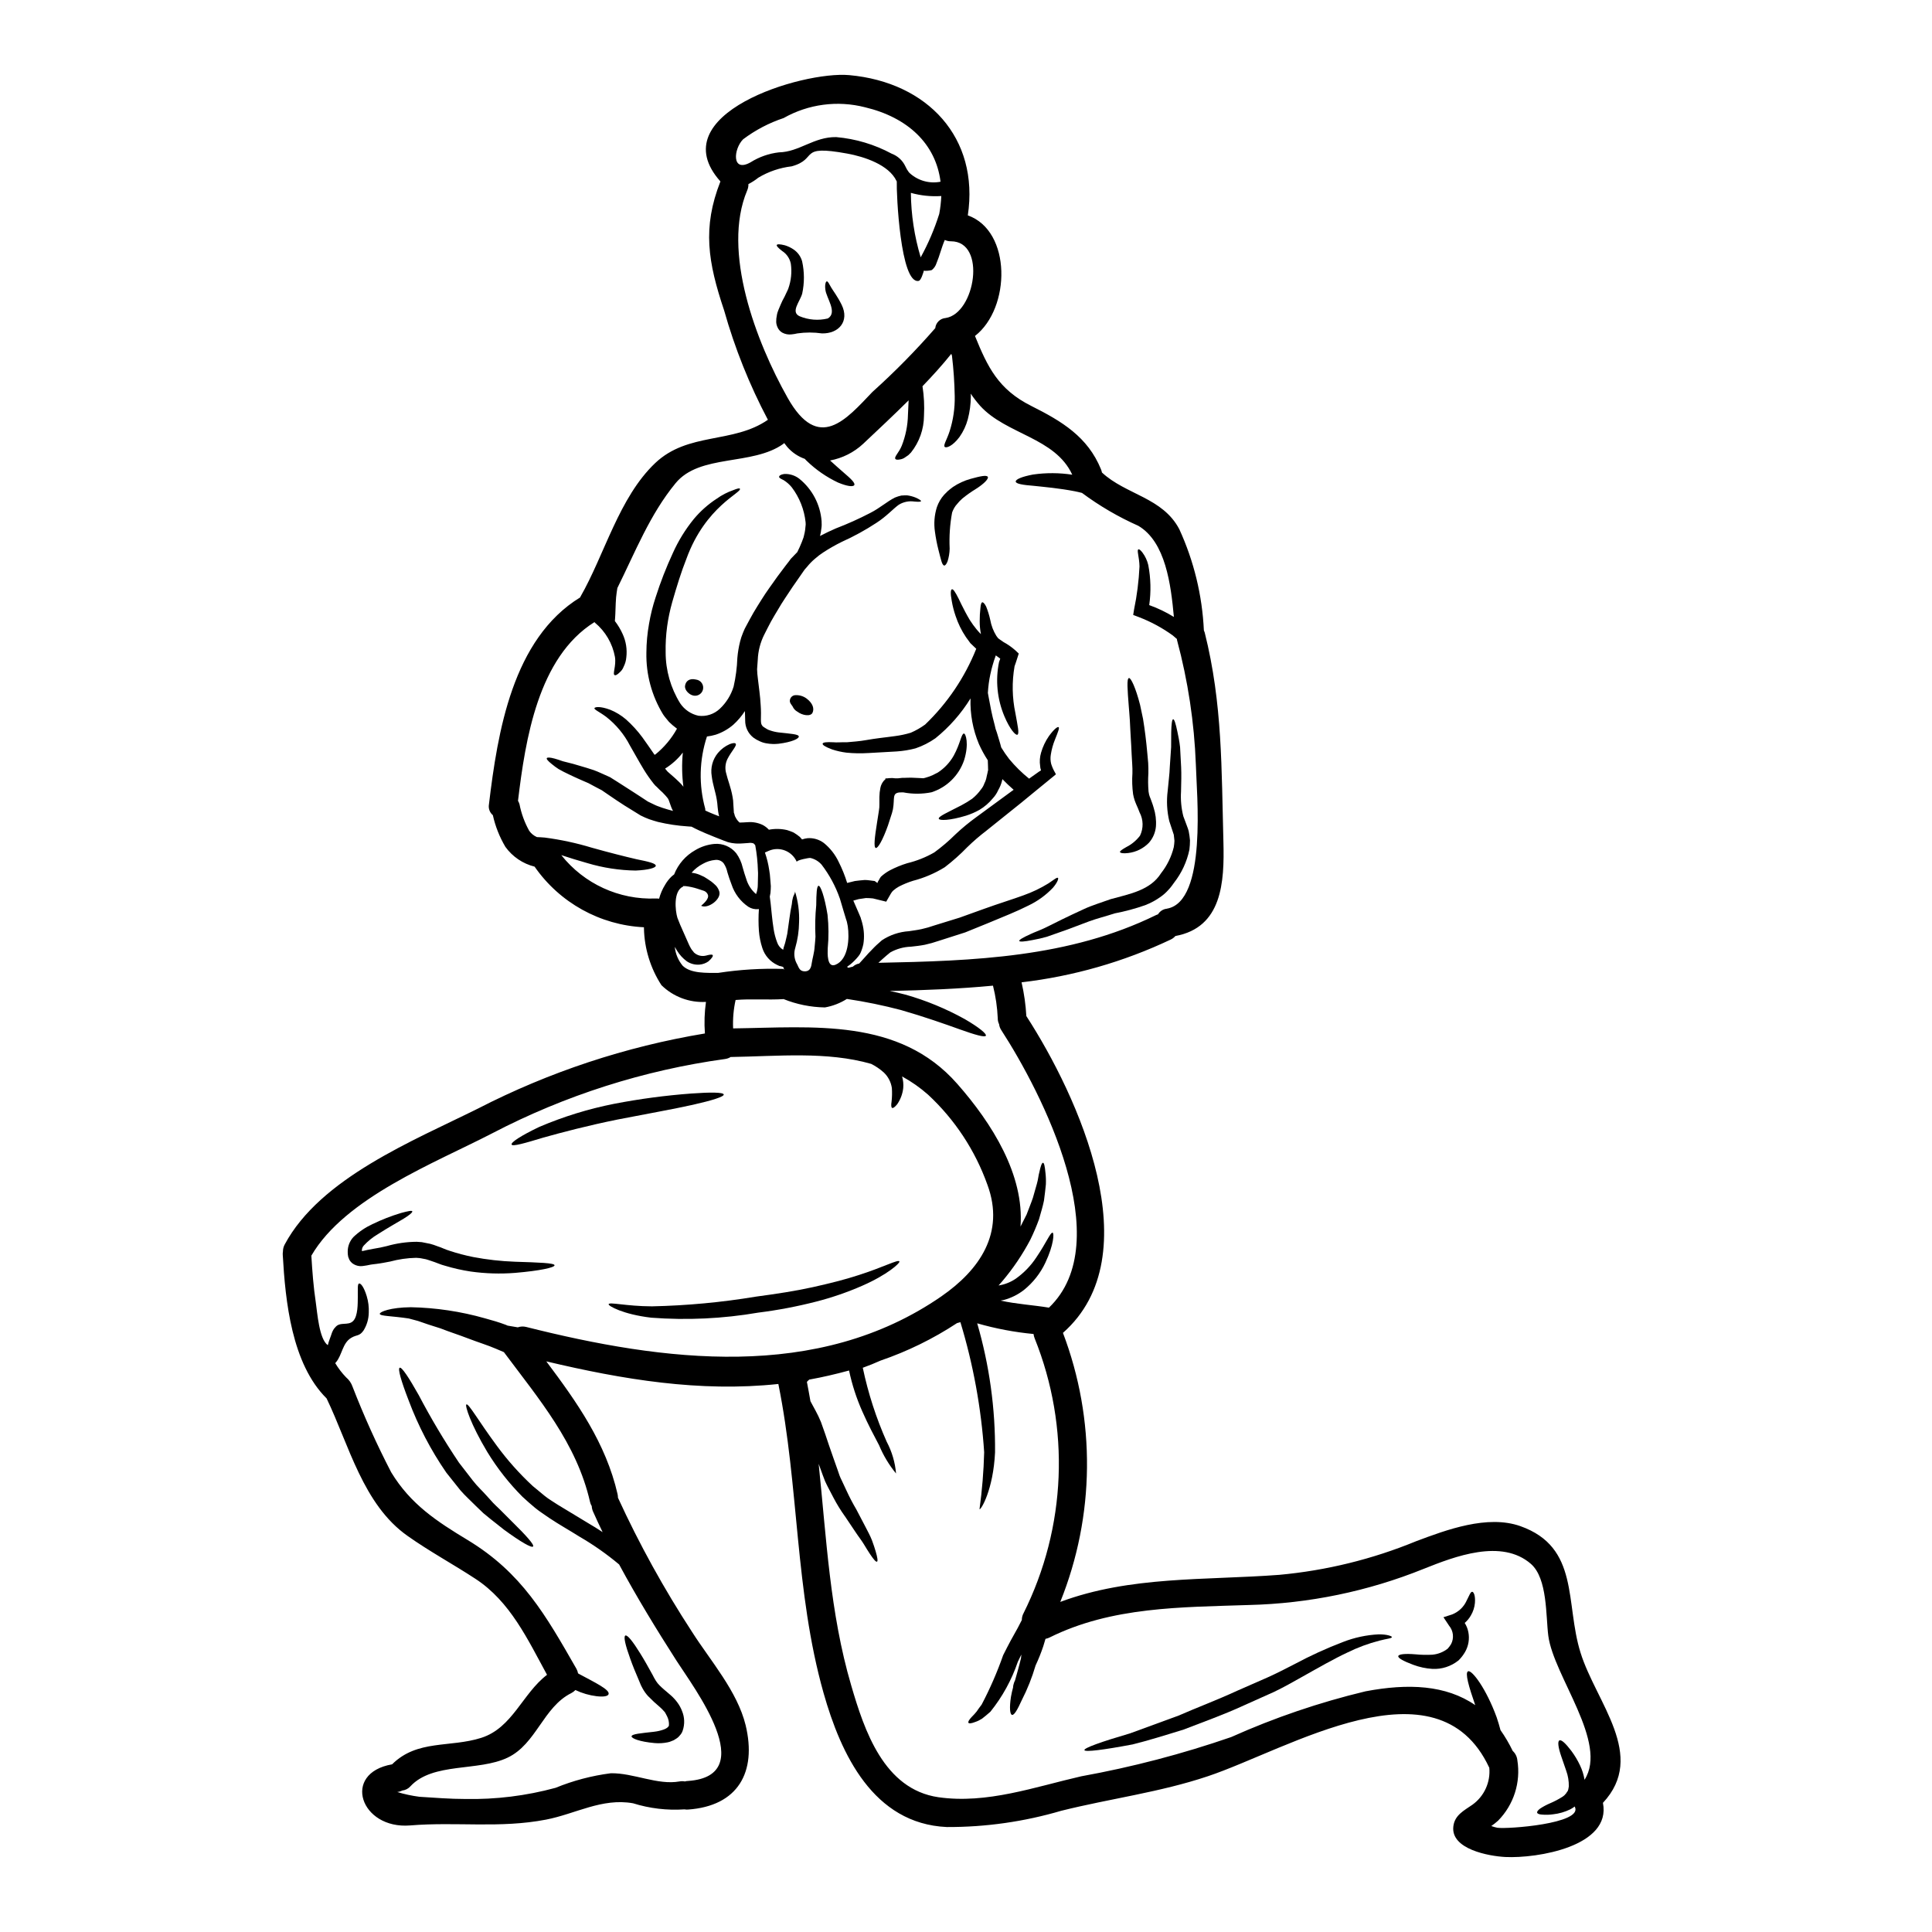 <?xml version="1.0" encoding="UTF-8"?>
<!-- Uploaded to: ICON Repo, www.iconrepo.com, Generator: ICON Repo Mixer Tools -->
<svg fill="#000000" width="800px" height="800px" version="1.1" viewBox="144 144 512 512" xmlns="http://www.w3.org/2000/svg">
 <g>
  <path d="m388.86 215.66c-0.176 0.582-0.758 2.652-1.391 2.777-4.875 0.988-5.938-23.344-5.812-26.352-0.023-0.051-0.051-0.074-0.074-0.125-2.023-4.293-8.543-6.445-13.074-7.262-13.266-2.426-7.477 1.391-14.73 3.391v-0.004c-3.117 0.363-6.125 1.387-8.816 3.004-0.816 0.652-1.695 1.219-2.629 1.695 0.023 0.582-0.09 1.16-0.328 1.695-6.797 16.117 2.398 40.172 10.711 54.926 8.215 14.602 15.562 5.707 22.488-1.543 5.887-5.289 11.449-10.934 16.648-16.902 0.137-1.438 1.289-2.57 2.731-2.68 7.871-1.18 10.938-20.336 1.414-20.336-0.559 0.008-1.113-0.113-1.617-0.355-0.883 2.023-1.363 4.168-2.195 6.141h-0.004c-0.215 0.73-0.656 1.375-1.262 1.844-0.188 0.086-2.059 0.363-2.059 0.086zm174 366.32c4.117 13.238 17.656 27.262 5.934 39.793 2.297 11.543-17.41 14.758-25.871 14.352-4.328-0.227-14.453-2.047-13.777-8.062 0.328-3.031 2.801-4.219 5.051-5.785 3.141-2.246 4.848-5.996 4.477-9.84-0.016 0-0.027-0.012-0.027-0.027-13.848-29.559-53.383-4.746-74.605 2.328-12.66 4.242-25.824 5.902-38.734 9.121v-0.004c-9.867 2.91-20.109 4.367-30.395 4.328-19.48-0.883-28.066-19.285-32.668-35.547-7.606-26.984-6.469-54.625-11.973-81.867-20.793 2.219-41.234-1.18-61.496-5.992 8.109 10.816 15.793 21.648 18.895 35.219l-0.004 0.004c0.066 0.297 0.102 0.605 0.098 0.91 5.652 12.309 12.207 24.184 19.609 35.523 4.875 7.656 12.023 15.742 14.227 24.758 3.004 12.48-2.047 21.426-15.266 22.359-0.312 0.023-0.625 0.008-0.934-0.051-4.606 0.312-9.234-0.234-13.641-1.613-8.215-1.469-15.262 2.824-23.047 4.328-12.227 2.363-23.824 0.531-36.004 1.543-13.188 1.086-18.266-13.848-4.797-16.195 6.668-6.621 15.312-4.367 23.648-7.023 8.266-2.652 10.891-11.727 17.41-16.699-5.117-9.348-9.73-19.406-18.977-25.441-5.934-3.894-12.18-7.254-17.988-11.371-11.809-8.312-15.516-24.129-21.453-36.434-9.254-9.168-10.926-25.766-11.617-38.02-0.023-0.305-0.008-0.609 0.047-0.91 0-0.645 0.156-1.277 0.457-1.844 9.422-17.637 34.184-27.551 51.211-36.031 18.898-9.719 39.195-16.434 60.16-19.91-0.211-2.789-0.117-5.594 0.277-8.363-4.387 0.246-8.672-1.367-11.809-4.445-2.902-4.484-4.504-9.691-4.625-15.035-0.012-0.098-0.012-0.203 0-0.301-11.629-0.566-22.34-6.5-28.98-16.066-3.113-0.777-5.852-2.629-7.731-5.231-1.551-2.609-2.676-5.449-3.332-8.414-0.828-0.688-1.223-1.77-1.039-2.828 2.301-19.203 6.242-43.887 24.184-54.879 0.023-0.023 0.023-0.047 0.023-0.098 6.469-11.27 10.234-26.352 19.855-35.5 8.742-8.285 20.594-5.055 29.867-11.469v-0.004c-4.875-9.223-8.766-18.938-11.598-28.98-4.293-12.809-5.809-21.902-0.984-34.184-15.895-17.809 21.676-29.309 34.156-28.172 20.82 1.895 34.488 16.676 31.406 37.164 11.652 4.144 11.395 24.586 1.898 31.961 3.332 8.188 6.164 14.168 14.93 18.547 8.062 4.043 14.957 8.16 18.473 16.805h-0.004c0.113 0.266 0.199 0.547 0.25 0.832 6.34 5.902 16.094 6.594 20.516 15.055v0.004c3.859 8.422 6.062 17.508 6.496 26.762 0.074 0.176 0.148 0.395 0.227 0.609 4.746 18.895 4.422 36.211 4.953 55.496 0.277 10.629-0.332 22.637-12.734 24.91v0.004c-0.344 0.395-0.766 0.715-1.238 0.934-12.469 5.906-25.816 9.73-39.52 11.332 0.672 2.941 1.098 5.93 1.266 8.941 13.695 21.172 33.062 63.371 9.703 83.957h-0.004c8.742 23.008 8.488 48.469-0.707 71.301 18.57-6.922 38.301-5.684 58.059-7.176 12.449-1.145 24.652-4.141 36.211-8.895 8.062-3.031 18.926-7.086 27.645-4.016 15.785 5.598 11.84 20.41 15.961 33.543zm1.059 33.676c6.34-9.84-8.188-27.438-9.602-38.148-0.68-5.231-0.176-15.16-4.598-19.051-7.781-6.773-20.164-1.996-28.449 1.316-14.734 5.945-30.422 9.191-46.309 9.57-17.965 0.605-36.355 0.43-52.832 8.617h-0.004c-0.332 0.164-0.691 0.285-1.059 0.355-0.176 0.633-0.395 1.262-0.582 1.945-0.582 1.742-1.266 3.449-2.047 5.113-0.926 3.176-2.152 6.258-3.66 9.199-1.113 2.453-1.969 3.969-2.555 3.894-0.586-0.074-0.754-1.922-0.305-4.801 0.125-0.789 0.332-1.617 0.555-2.477h0.004c0-0.277 0.043-0.551 0.125-0.812 0.086-0.367 0.219-0.723 0.395-1.059 0.504-1.82 1.086-3.789 1.574-5.859 0.027-0.332 0.074-0.656 0.102-0.988-0.305 0.656-0.605 1.262-0.938 1.922-1.629 4.805-4.09 9.285-7.273 13.238-0.812 0.73-1.574 1.34-2.223 1.844-0.555 0.359-1.148 0.648-1.773 0.859-1.008 0.395-1.664 0.477-1.82 0.223-0.152-0.25 0.152-0.789 0.887-1.574l0.004 0.004c0.453-0.449 0.883-0.922 1.285-1.418 0.395-0.578 0.812-1.18 1.316-1.82v0.004c2.223-4.227 4.129-8.609 5.711-13.113 0.629-1.289 1.441-2.805 1.969-3.816 0.652-1.184 1.285-2.32 1.895-3.41l1.086-2.098h-0.004c0-0.625 0.152-1.242 0.453-1.793 11.352-22.734 12.43-49.238 2.961-72.816-0.156-0.379-0.262-0.777-0.309-1.184-5.051-0.477-10.051-1.422-14.93-2.828 3.231 11.105 4.824 22.621 4.727 34.184-0.453 9.902-3.762 15.352-4.117 15.082 0.688-5.008 1.102-10.051 1.234-15.105-0.781-11.691-2.891-23.254-6.297-34.465-0.305 0.074-0.605 0.176-0.91 0.25v0.004c-6.309 4.148-13.117 7.484-20.262 9.93-1.574 0.707-3.141 1.34-4.699 1.895 1.418 6.738 3.543 13.312 6.34 19.609 1.383 2.606 2.227 5.469 2.477 8.41-1.855-2.262-3.371-4.781-4.496-7.481-1.289-2.453-2.883-5.406-4.449-8.969-1.547-3.481-2.723-7.113-3.508-10.84-3.641 0.988-7.129 1.793-10.309 2.363-0.078 0-0.125 0.023-0.203 0.023h-0.004c-0.242 0.184-0.461 0.398-0.656 0.633 0.332 1.691 0.633 3.41 0.938 5.117 0.809 1.574 1.895 3.309 2.777 5.484 0.758 2.047 1.465 4.172 2.195 6.367 0.73 2.195 1.52 4.293 2.223 6.34 0.176 0.531 0.355 1.035 0.531 1.543 0.125 0.395 0.395 0.883 0.605 1.34 0.43 0.91 0.836 1.793 1.238 2.652h0.004c0.773 1.688 1.633 3.332 2.574 4.926 0.836 1.574 1.617 3.082 2.328 4.445 0.707 1.363 1.391 2.629 1.82 3.738s0.73 2.125 0.988 2.957c0.48 1.645 0.629 2.606 0.352 2.731-0.281 0.125-0.91-0.605-1.871-2.047-0.48-0.707-1.008-1.594-1.641-2.629s-1.465-2.07-2.273-3.309c-0.812-1.238-1.738-2.602-2.727-4.066h-0.008c-1.121-1.57-2.133-3.219-3.027-4.93-0.48-0.934-0.984-1.871-1.492-2.856-0.227-0.508-0.48-0.91-0.73-1.516-0.199-0.508-0.395-1.012-0.582-1.52-0.352-0.984-0.73-2.043-1.109-3.055 2.07 19.656 2.957 39.41 8.617 58.691 3.488 11.949 8.66 27.551 23.117 29.66 12.887 1.848 25.52-2.727 37.922-5.559l-0.004 0.004c13.469-2.441 26.73-5.91 39.668-10.383 11.465-5.137 23.383-9.195 35.602-12.125 11.316-2.148 21.32-1.691 29.078 3.66-1.691-4.875-2.777-8.59-1.898-8.965 1.012-0.434 4.801 4.57 7.582 12.203 0.395 1.18 0.73 2.297 1.012 3.387v-0.004c1.227 1.742 2.309 3.586 3.234 5.508 0.707 0.645 1.148 1.527 1.234 2.481 0.945 5.848-0.953 11.797-5.113 16.016-0.57 0.508-1.172 0.98-1.797 1.418 0.527 0.191 1.07 0.34 1.617 0.453 2.602 0.395 22.539-1.059 20.566-5.457-0.023-0.051-0.051-0.125-0.074-0.176-0.371 0.289-0.766 0.539-1.18 0.754-1.438 0.699-2.988 1.145-4.574 1.316-0.973 0.137-1.957 0.16-2.934 0.074-0.73-0.047-1.18-0.223-1.262-0.504-0.082-0.281 0.203-0.656 0.789-1.086h-0.004c0.824-0.539 1.695-1.004 2.602-1.391 1.168-0.492 2.293-1.086 3.363-1.766 0.227-0.203 0.531-0.355 0.633-0.559 0.078-0.09 0.16-0.176 0.25-0.254 0.105-0.137 0.195-0.277 0.277-0.43 0.395-0.453 0.203-0.48 0.332-0.629 0.062-0.273 0.113-0.555 0.148-0.832 0.031-1.414-0.199-2.82-0.68-4.144-0.504-1.465-0.961-2.777-1.34-3.891-0.789-2.301-1.012-3.938-0.457-4.172 0.555-0.234 1.645 0.812 3.148 2.777 0.895 1.203 1.664 2.488 2.301 3.844 0.578 1.203 0.98 2.484 1.191 3.801zm-110.69-230.85c10.766-1.824 7.871-30.672 7.684-38.203-0.418-11.133-2.09-22.184-4.981-32.941-0.023-0.102-0.023-0.227-0.051-0.332-0.355-0.305-0.703-0.629-1.086-0.934-2.746-1.984-5.734-3.606-8.895-4.824l-1.594-0.605 0.23-1.438c0.781-3.762 1.262-7.578 1.441-11.414-0.051-2.527-0.789-4.371-0.281-4.523 0.203-0.102 0.559 0.199 1.062 0.836 0.734 0.984 1.262 2.109 1.543 3.305 0.672 3.504 0.758 7.094 0.254 10.625 2.281 0.816 4.473 1.867 6.535 3.141-0.789-8.512-2.172-19.879-9.422-24.152-5.285-2.348-10.293-5.269-14.934-8.719-0.605-0.148-1.211-0.305-1.871-0.43-4.168-0.809-8.059-1.137-10.863-1.441-2.906-0.227-4.797-0.531-4.824-1.137s1.668-1.312 4.625-1.871v0.004c3.438-0.492 6.93-0.473 10.359 0.051-4.551-9.879-17.461-10.629-24.402-18.238v-0.004c-0.906-1.02-1.742-2.102-2.504-3.234 0 0.227 0.027 0.457 0.027 0.707-0.012 2.059-0.285 4.102-0.809 6.09-0.449 1.664-1.184 3.238-2.176 4.648-1.871 2.527-3.543 3.008-3.918 2.676-0.504-0.395 0.582-1.969 1.262-4.117h0.004c0.969-3.012 1.43-6.16 1.367-9.324-0.062-3.586-0.305-7.172-0.734-10.734-0.051-0.176-0.125-0.328-0.176-0.504-2.363 2.957-4.953 5.809-7.633 8.59v-0.004c0.406 2.59 0.539 5.215 0.395 7.832-0.02 3.539-1.23 6.965-3.438 9.73-0.254 0.25-0.508 0.477-0.707 0.703l-0.812 0.555v0.004c-0.379 0.281-0.82 0.473-1.285 0.559-0.707 0.148-1.18 0.125-1.34-0.125-0.395-0.508 0.984-1.719 1.668-3.438h0.004c1.043-2.633 1.609-5.434 1.664-8.266 0.074-1.316 0.125-2.578 0.176-3.816-3.992 3.969-8.109 7.809-12.074 11.547-2.441 2.262-5.473 3.785-8.742 4.394 1.363 1.234 2.625 2.363 3.637 3.231 1.871 1.594 3.082 2.754 2.777 3.285-0.305 0.531-1.895 0.328-4.269-0.656v0.004c-3.098-1.461-5.934-3.426-8.387-5.812-0.176-0.152-0.305-0.332-0.453-0.48-1.809-0.633-3.422-1.73-4.676-3.184-0.277-0.332-0.504-0.684-0.789-1.012-0.059 0.074-0.125 0.141-0.199 0.203-8.211 5.902-22.184 2.606-28.598 10.461-6.797 8.266-10.691 18.238-15.414 27.766-0.125 0.789-0.25 1.574-0.332 2.43-0.172 2.144-0.148 4.141-0.277 5.656-0.027 0.227-0.027 0.457-0.051 0.656h0.004c0.809 1.055 1.496 2.199 2.043 3.41 0.906 1.949 1.246 4.109 0.984 6.238-0.074 0.855-0.312 1.688-0.703 2.453-0.203 0.555-0.543 1.051-0.988 1.441-0.656 0.656-1.137 0.938-1.391 0.789-0.656-0.223 0.457-2.449 0.074-4.797l0.004-0.004c-0.648-3.562-2.523-6.781-5.309-9.094l-0.125-0.152c-14.93 9.324-18.312 31.094-20.262 47.352v-0.004c0.168 0.285 0.297 0.59 0.395 0.91 0.48 2.469 1.348 4.848 2.574 7.047 0.512 0.734 1.223 1.312 2.047 1.668 0.605 0.027 1.316 0.051 2.074 0.125 4.215 0.551 8.383 1.445 12.453 2.68 4.676 1.316 8.867 2.363 11.852 3.059 3.148 0.629 5.18 1.109 5.117 1.738-0.027 0.559-1.996 1.113-5.281 1.262l-0.004 0.004c-4.348-0.062-8.668-0.723-12.836-1.969-2.527-0.707-4.848-1.441-6.918-2.121 6.031 7.609 15.336 11.879 25.039 11.492 0.293-0.012 0.59 0.008 0.879 0.051 0.348-1.301 0.883-2.543 1.594-3.688 0.441-0.77 0.98-1.473 1.609-2.094 0.227-0.223 0.473-0.426 0.734-0.605l0.051-0.051c1.074-2.727 3.055-4.996 5.609-6.43 1.531-0.914 3.25-1.473 5.027-1.641 2.223-0.199 4.398 0.719 5.809 2.453 0.82 1.133 1.406 2.422 1.719 3.789 0.305 1.086 0.605 2.07 0.934 3.004 0.453 1.574 1.359 2.984 2.606 4.047 0.195-0.488 0.328-1 0.395-1.52 0.023-0.148 0.051-0.453 0.051-0.453l0.023-0.656c0-0.43 0-0.836 0.027-1.238 0-0.832 0.074-1.641 0-2.32v-0.004c-0.062-2.266-0.297-4.519-0.707-6.746-0.199-0.281-0.395-0.48-0.48-0.504-0.414-0.141-0.859-0.176-1.289-0.102-0.758 0.023-1.77 0.176-2.984 0.148-0.312-0.004-0.621-0.027-0.93-0.074-0.359-0.031-0.715-0.09-1.066-0.18l-0.582-0.148-0.328-0.125-0.758-0.281c-1.574-0.605-3.148-1.238-4.773-1.922-1.137-0.48-2.527-1.109-3.688-1.742l-1.012-0.074c-2.652-0.172-5.285-0.566-7.871-1.18-0.754-0.223-1.613-0.453-2.363-0.73-0.746-0.281-1.34-0.531-2.246-0.984-1.391-0.859-2.828-1.742-4.293-2.652-1.465-0.91-2.777-1.848-4.094-2.727-0.656-0.457-1.285-0.887-1.922-1.316-0.605-0.332-1.211-0.633-1.793-0.938-0.582-0.305-1.18-0.629-1.738-0.934-0.633-0.281-1.238-0.531-1.824-0.789-1.18-0.508-2.246-1.012-3.309-1.516-1.062-0.504-1.969-0.961-2.754-1.418l-0.004 0.004c-0.633-0.41-1.242-0.859-1.82-1.34-0.988-0.789-1.469-1.34-1.316-1.574 0.152-0.234 0.859-0.203 2.07 0.125 0.605 0.176 1.34 0.395 2.172 0.703 0.812 0.203 1.742 0.457 2.777 0.707 1.062 0.332 2.199 0.656 3.438 1.012 0.633 0.199 1.262 0.395 1.969 0.629 0.703 0.234 1.363 0.559 2.07 0.863s1.391 0.605 2.246 1.008c0.656 0.395 1.316 0.836 1.969 1.238 1.34 0.859 2.703 1.742 4.094 2.625 1.391 0.883 2.703 1.77 3.992 2.606 0.68 0.328 1.34 0.656 1.996 0.961s1.262 0.453 1.871 0.703c0.938 0.305 1.871 0.582 2.777 0.812v0.004c-0.184-0.332-0.344-0.68-0.48-1.035-0.328-0.914-0.504-1.469-0.656-1.848l-0.199-0.395-0.051-0.051-0.125-0.176c-0.199-0.199-0.328-0.43-0.555-0.652h-0.004c-0.453-0.512-0.945-0.992-1.465-1.441l-0.789-0.789-0.395-0.355-0.074-0.102-0.176-0.199-0.023-0.027-0.051-0.047-0.176-0.227c-0.906-1.145-1.742-2.344-2.504-3.59-1.438-2.363-2.574-4.496-3.688-6.391-1.523-2.961-3.672-5.555-6.297-7.606-1.793-1.34-3.285-1.945-3.109-2.32 0.125-0.305 1.492-0.559 4.144 0.43v-0.004c1.535 0.625 2.961 1.496 4.219 2.574 1.605 1.43 3.055 3.023 4.332 4.75 1.059 1.441 2.121 3.031 3.231 4.625 0.078-0.051 0.176-0.074 0.254-0.125 2.312-1.883 4.242-4.188 5.684-6.797-0.062-0.09-0.113-0.09-0.164-0.129-0.688-0.512-1.336-1.066-1.945-1.668-0.531-0.656-1.211-1.418-1.574-1.996v0.004c-3-4.918-4.535-10.59-4.422-16.348 0.012-2.578 0.25-5.148 0.707-7.684 0.402-2.375 0.984-4.715 1.742-7 1.277-4.008 2.805-7.93 4.574-11.746 1.453-3.238 3.324-6.273 5.566-9.023 1.738-2.074 3.773-3.879 6.043-5.356 1.348-0.965 2.828-1.73 4.394-2.273 1.035-0.43 1.641-0.555 1.738-0.395 0.758 0.988-9.094 4.602-14.168 18.621-1.34 3.363-2.574 7.352-3.762 11.496-0.594 2.106-1.043 4.25-1.34 6.414-0.309 2.277-0.438 4.578-0.391 6.875 0.004 4.758 1.336 9.422 3.84 13.469 1.129 1.691 2.867 2.875 4.852 3.309 2.059 0.266 4.121-0.406 5.633-1.82 1.727-1.613 2.996-3.648 3.688-5.906 0.566-2.488 0.895-5.023 0.988-7.574 0.125-1.484 0.371-2.953 0.734-4.398 0.184-0.75 0.43-1.488 0.73-2.199 0.176-0.395 0.25-0.656 0.504-1.18l0.457-0.859c0.629-1.18 1.234-2.297 1.871-3.41 0.633-1.109 1.391-2.25 2.07-3.363 1.391-2.246 2.856-4.168 4.246-6.164 0.73-0.961 1.438-1.898 2.121-2.828l1.059-1.367 0.254-0.355 0.199-0.25 0.227-0.227 0.578-0.605c0.281-0.305 0.555-0.578 0.836-0.859 0.43-0.859 0.836-1.742 1.211-2.703 0.152-0.395 0.305-0.809 0.457-1.234 0.074-0.395 0.176-0.758 0.277-1.18l0.004-0.004c0.102-0.488 0.172-0.984 0.203-1.484l0.074-0.684-0.023-0.605v-0.004c-0.355-3.367-1.621-6.574-3.664-9.273-0.605-0.746-1.332-1.383-2.148-1.895-0.707-0.355-1.234-0.582-1.211-0.887 0.023-0.305 0.43-0.629 1.367-0.754h-0.004c1.441-0.066 2.856 0.379 3.992 1.266 3.434 2.773 5.57 6.84 5.906 11.238l0.023 1.062-0.023 0.277v0.102l-0.023 0.199-0.051 0.395h-0.004c-0.051 0.582-0.152 1.156-0.301 1.723-0.023 0.055-0.039 0.117-0.051 0.176 1.441-0.758 2.828-1.418 4.168-1.996 3.121-1.191 6.168-2.562 9.133-4.102 2.602-1.316 4.398-3.008 6.57-4.094 0.547-0.227 1.113-0.402 1.691-0.531 0.555-0.023 1.062-0.074 1.516-0.051 0.746 0.094 1.477 0.281 2.176 0.555 1.062 0.457 1.574 0.812 1.52 0.988-0.055 0.176-0.684 0.199-1.77 0.098h-0.004c-1.418-0.207-2.867 0.09-4.094 0.836-1.465 1.035-3.332 3.148-5.965 4.824h0.004c-2.906 1.906-5.953 3.578-9.121 5.004-1.699 0.832-3.344 1.77-4.93 2.805-0.773 0.496-1.508 1.055-2.195 1.668-0.789 0.656-1.508 1.395-2.148 2.199l-0.555 0.629-0.098 0.102v0.023l-0.254 0.355-0.961 1.391c-0.652 0.938-1.312 1.871-1.969 2.828-1.262 1.945-2.68 3.938-3.863 6.016-0.605 1.035-1.238 2.019-1.848 3.148-0.605 1.129-1.18 2.273-1.766 3.438h-0.004c-1.043 2.082-1.629 4.363-1.719 6.691-0.074 0.758-0.125 1.574-0.176 2.453l-0.004-0.004c0.023 0.836 0.094 1.672 0.207 2.5 0.223 2.07 0.629 4.598 0.754 7.152l0.051 0.934 0.023 1.062c0 0.605-0.023 1.18-0.023 1.766 0 1.062 0.152 1.316 0.395 1.617 0 0.148 0.887 0.656 1.035 0.754v0.004c0.305 0.203 0.637 0.355 0.988 0.457 0.738 0.258 1.5 0.434 2.277 0.531 3.106 0.355 5.328 0.453 5.352 1.086 0.051 0.555-1.82 1.492-5.379 1.922h-0.004c-1.047 0.113-2.109 0.078-3.148-0.105-0.648-0.098-1.277-0.293-1.867-0.582-0.59-0.254-1.148-0.578-1.664-0.961-1.391-1.105-2.184-2.793-2.152-4.566-0.027-0.605-0.027-1.238-0.051-1.871l-0.023-0.582c-0.855 1.332-1.883 2.547-3.059 3.613-1.367 1.18-2.957 2.082-4.676 2.652-0.758 0.223-1.535 0.383-2.32 0.48-2.043 6.195-2.203 12.859-0.457 19.148 0.027 0.176 0 0.309 0.027 0.48 0.051 0 0.074 0.027 0.125 0.051 0.656 0.281 1.234 0.582 2.047 0.887 0.48 0.199 0.984 0.395 1.488 0.582-0.453-1.668-0.395-3.285-0.629-4.426-0.305-1.969-1.062-3.938-1.34-6.238-0.363-2.18 0.234-4.41 1.641-6.117 0.852-1.02 1.93-1.828 3.148-2.359 0.836-0.305 1.367-0.352 1.543-0.125 0.457 0.508-1.109 1.969-2.195 4.144-0.562 1.191-0.66 2.551-0.277 3.812 0.355 1.594 1.234 3.641 1.668 6.168 0.129 0.621 0.195 1.258 0.199 1.895 0.051 0.504 0.074 1.035 0.102 1.543l0.047 0.789 0.004-0.004c0.078 0.133 0.129 0.277 0.152 0.43 0.047 0.297 0.16 0.578 0.328 0.828 0.254 0.504 0.609 0.949 1.039 1.316 0.578 0 1.234-0.051 2.094-0.098 1.379-0.117 2.766 0.137 4.016 0.73 0.617 0.324 1.172 0.75 1.645 1.266 1.594-0.309 3.238-0.273 4.824 0.098 0.594 0.184 1.176 0.402 1.742 0.656 0.57 0.34 1.109 0.719 1.617 1.137l0.605 0.68 0.004 0.004c0.465-0.16 0.949-0.27 1.438-0.328 1.551-0.117 3.086 0.332 4.332 1.266 1.672 1.359 3.016 3.074 3.934 5.023 0.906 1.789 1.656 3.652 2.242 5.57 0.68-0.176 1.363-0.332 2.047-0.508 0.883-0.125 1.742-0.199 2.625-0.277 0.887 0 1.969 0.223 2.629 0.277l0.758 0.555c-0.102 0 0.148-0.555 0.328-0.754 0.152-0.332 0.34-0.645 0.555-0.938 0.715-0.66 1.508-1.227 2.363-1.691 1.477-0.773 3.023-1.406 4.617-1.895 2.516-0.609 4.934-1.57 7.176-2.859 1.98-1.449 3.848-3.043 5.586-4.773 1.746-1.641 3.594-3.168 5.535-4.574 3.543-2.574 6.691-4.898 9.473-6.945 0.137-0.109 0.281-0.211 0.43-0.305-1.062-0.91-2.047-1.871-2.984-2.828l-0.098 0.457c-0.219 0.867-0.559 1.699-1.012 2.473-0.348 0.789-0.824 1.516-1.414 2.148-0.992 1.215-2.191 2.25-3.539 3.059-1.125 0.633-2.312 1.148-3.543 1.539-4.398 1.34-7.086 1.34-7.25 0.832-0.199-0.605 2.426-1.715 6.066-3.609h-0.004c0.961-0.508 1.891-1.074 2.781-1.695 0.898-0.719 1.695-1.559 2.359-2.5 0.391-0.465 0.691-1 0.883-1.574 0.301-0.57 0.504-1.184 0.605-1.82l0.227-0.984 0.102-0.508 0.023-0.102 0.051-0.074-0.023-0.051c0-0.789-0.051-1.641-0.078-2.449v-0.125h0.004c-0.902-1.375-1.691-2.824-2.363-4.328-1.598-3.82-2.356-7.938-2.219-12.078-2.477 4.023-5.625 7.594-9.301 10.562-1.621 1.137-3.398 2.039-5.277 2.676-1.613 0.426-3.266 0.695-4.93 0.812-2.906 0.176-5.406 0.305-7.582 0.43l0.004-0.004c-1.93 0.125-3.863 0.09-5.789-0.102-1.293-0.16-2.57-0.449-3.812-0.855-1.895-0.707-2.602-1.211-2.5-1.543 0.102-0.332 0.984-0.453 2.824-0.355 0.938 0.102 2.148-0.047 3.59 0 1.465-0.148 3.207-0.223 5.305-0.605 0.961-0.148 2.273-0.395 3.512-0.527 1.234-0.133 2.578-0.332 3.992-0.508 1.398-0.184 2.773-0.477 4.121-0.883 1.348-0.582 2.629-1.312 3.816-2.176 5.894-5.648 10.512-12.492 13.543-20.074-0.531-0.508-1.062-0.988-1.543-1.469-0.395-0.555-0.789-1.086-1.18-1.613-1.176-1.742-2.102-3.641-2.758-5.637-0.445-1.293-0.785-2.617-1.012-3.969-0.395-2.047-0.281-3.004 0.051-3.082 0.332-0.078 0.859 0.656 1.766 2.477 0.43 0.938 1.012 2.074 1.742 3.488 0.355 0.707 0.789 1.418 1.262 2.246h0.008c0.531 0.836 1.113 1.637 1.742 2.402 0.328 0.395 0.68 0.789 1.062 1.18 0.023 0.023 0.074 0.051 0.098 0.074-0.219-1.113-0.328-2.246-0.324-3.383-0.008-1.199 0.059-2.398 0.199-3.586 0.074-0.863 0.227-1.391 0.48-1.441 0.25-0.051 0.633 0.328 1.035 1.137 0.461 1.148 0.824 2.336 1.086 3.543 0.27 1.496 0.816 2.926 1.617 4.219 0.152 0.203 0.332 0.457 0.457 0.605 0.117 0.074 0.23 0.156 0.328 0.254 0.305 0.227 0.656 0.48 1.086 0.758 1.129 0.613 2.184 1.348 3.148 2.199l0.914 0.863-0.508 1.574c-0.176 0.605-0.395 1.18-0.605 1.789-0.723 4.129-0.645 8.355 0.227 12.457 0.582 3.285 1.086 5.406 0.531 5.684-0.48 0.254-2.023-1.488-3.438-4.848-1.926-4.547-2.426-9.566-1.438-14.402 0.098-0.305 0.227-0.605 0.328-0.91-0.355-0.281-0.754-0.555-1.18-0.859-0.152 0.48-0.332 0.934-0.48 1.391-0.148 0.457-0.227 0.754-0.355 1.18-0.203 0.758-0.43 1.516-0.582 2.328h-0.004c-0.363 1.66-0.59 3.352-0.68 5.051l0.227 1.238c0.395 2.098 0.789 4.422 1.574 7.25 0.074 0.355 0.172 0.707 0.25 1.062l0.328 0.934c0.203 0.707 0.43 1.441 0.656 2.172 0.176 0.605 0.355 1.18 0.504 1.793l0.004 0.004c0.641 1.055 1.34 2.078 2.098 3.055 1.582 1.91 3.352 3.652 5.281 5.207 0.934-0.656 1.844-1.316 2.676-1.895l0.305-0.176c0.102-0.078 0.227-0.125 0.152-0.227v-0.004c-0.121-0.34-0.191-0.699-0.203-1.062-0.18-1.184-0.094-2.394 0.254-3.543 0.449-1.559 1.148-3.035 2.07-4.367 1.441-1.969 2.328-2.555 2.578-2.363 0.25 0.191-0.125 1.18-0.961 3.258-0.531 1.293-0.902 2.641-1.113 4.019-0.141 0.824-0.105 1.668 0.102 2.477 0.246 0.773 0.578 1.52 0.984 2.223l0.176 0.328 0.078 0.176c0 0.051-0.078 0.078-0.129 0.125l-0.578 0.48c-0.395 0.332-0.836 0.656-1.238 1.012-2.098 1.691-4.496 3.688-7.25 5.938-2.727 2.172-5.785 4.621-9.199 7.375v0.004c-1.781 1.352-3.477 2.812-5.078 4.375-1.859 1.922-3.859 3.703-5.984 5.328-2.602 1.605-5.43 2.816-8.391 3.586-1.297 0.398-2.559 0.918-3.766 1.543-0.512 0.285-0.996 0.625-1.441 1.012-0.074 0.098-0.199 0.176-0.277 0.277-0.074 0.098-0.102 0.102-0.395 0.559l-1.234 2.144c-1.18-0.305-2.328-0.578-3.516-0.859h0.004c-0.621-0.066-1.246-0.102-1.871-0.102-0.629 0.078-1.262 0.176-1.895 0.281l-1.441 0.395c0.262 0.555 0.516 1.137 0.758 1.742 0.277 0.605 0.555 1.262 0.832 1.922l0.203 0.504 0.004-0.004c0.062 0.113 0.113 0.23 0.152 0.355l0.078 0.305c0.125 0.395 0.25 0.758 0.352 1.18h-0.004c0.484 1.812 0.582 3.703 0.281 5.555-0.113 0.535-0.266 1.062-0.453 1.574l-0.227 0.582v0.004c-0.148 0.363-0.355 0.703-0.609 1.008-0.645 0.805-1.371 1.543-2.172 2.199-0.281 0.227-0.582 0.395-0.863 0.629h0.004c0.129 0.07 0.246 0.156 0.352 0.258 0.395-0.125 0.789-0.203 1.18-0.305h0.004c0.473-0.43 1.059-0.719 1.691-0.836 0.48-0.508 0.938-1.035 1.465-1.617 0.633-0.73 1.316-1.465 2.023-2.172 0.355-0.355 0.707-0.758 1.086-1.086 0.453-0.43 0.934-0.836 1.414-1.262l-0.004-0.004c2.148-1.422 4.633-2.258 7.203-2.422 1.234-0.203 2.121-0.281 3.363-0.559 1.129-0.254 2.242-0.57 3.332-0.957 2.32-0.707 4.574-1.391 6.719-2.074 2.199-0.789 4.328-1.539 6.316-2.273 3.969-1.438 7.781-2.602 10.664-3.66v-0.004c2.297-0.812 4.496-1.867 6.57-3.148 1.465-0.988 2.297-1.691 2.527-1.441 0.176 0.176-0.125 1.18-1.34 2.602-1.863 1.965-4.074 3.566-6.519 4.727-3.031 1.543-6.519 2.91-10.508 4.574-1.969 0.812-4.066 1.668-6.215 2.527-2.273 0.73-4.625 1.492-7.023 2.246-1.211 0.418-2.441 0.766-3.695 1.039-1.109 0.223-2.602 0.395-3.66 0.504-1.922 0.059-3.801 0.578-5.481 1.516-0.332 0.281-0.656 0.531-0.988 0.812-0.395 0.352-0.789 0.68-1.18 1.035-0.395 0.355-0.656 0.605-0.984 0.91 25.215-0.508 50.582-1.367 73.602-12.66 0.176-0.074 0.328-0.125 0.504-0.199v-0.004c0.508-0.828 1.371-1.375 2.34-1.473zm-30.27 85.875c0.43 0.102 0.305 3.207-1.895 7.871v0.004c-1.32 2.844-3.281 5.344-5.727 7.312-1.566 1.215-3.359 2.109-5.277 2.625-0.293 0.074-0.586 0.133-0.887 0.176 4.191 0.938 8.66 1.18 12.809 1.871 18.316-17.484-1.871-56.945-12.629-73.543-0.32-0.473-0.52-1.012-0.582-1.578-0.242-0.488-0.363-1.027-0.355-1.574-0.129-2.914-0.551-5.809-1.266-8.637-9.016 0.859-18.164 1.211-27.359 1.414 1.363 0.281 2.754 0.582 4.141 0.961l0.004-0.004c5.477 1.555 10.762 3.734 15.742 6.496 3.738 2.172 5.836 3.891 5.586 4.398-0.25 0.508-2.856-0.227-6.871-1.668-4.019-1.441-9.445-3.363-15.562-5.117l-0.004-0.004c-4.742-1.25-9.547-2.238-14.398-2.957-1.773 1.121-3.746 1.887-5.812 2.25-3.769-0.059-7.496-0.812-10.992-2.223-0.023 0-0.023 0.023-0.051 0.023-4.191 0.254-8.461-0.125-12.629 0.227h-0.004c-0.547 2.469-0.766 5.004-0.656 7.531 21.199-0.281 43.988-2.883 59.434 14.73 9.172 10.434 17.762 24.082 16.727 37.785 0.555-1.086 1.086-2.172 1.613-3.184 0.582-1.574 1.211-3.059 1.668-4.422 0.395-1.367 0.73-2.629 1.062-3.738s0.395-2.172 0.629-2.984c0.355-1.668 0.68-2.578 0.984-2.578 0.305 0 0.508 0.988 0.656 2.68h0.004c0.117 1.023 0.152 2.051 0.105 3.082-0.125 1.234-0.281 2.676-0.504 4.269-0.305 1.539-0.812 3.148-1.316 4.953-0.672 1.84-1.438 3.644-2.297 5.406-2.082 3.949-4.59 7.66-7.481 11.062-0.305 0.355-0.633 0.707-0.938 1.062v0.004c1.621-0.25 3.164-0.855 4.523-1.773 2.18-1.539 4.051-3.473 5.512-5.707 2.652-3.902 3.738-6.703 4.293-6.504zm-29.434 16.828c9.98-6.922 16.879-16.699 12.156-29.52-3.242-9.105-8.637-17.297-15.719-23.875-2.109-1.867-4.426-3.492-6.898-4.844 0.289 1 0.395 2.047 0.301 3.082-0.168 1.523-0.707 2.981-1.574 4.246-0.633 0.789-1.113 1.137-1.367 1.008-0.25-0.129-0.305-0.703-0.148-1.664 0.133-1.191 0.16-2.391 0.078-3.59-0.223-1.57-0.973-3.023-2.121-4.117-1.012-0.914-2.144-1.688-3.363-2.297-11.727-3.363-24.711-2.023-37.242-1.82-0.445 0.277-0.945 0.457-1.465 0.527-21.543 2.969-42.414 9.629-61.695 19.68-15.133 7.832-39.039 17.078-47.957 32.441 0.25 4.144 0.555 8.266 1.18 12.406 0.395 2.703 0.887 9.727 3.184 11.316 0.25-1.109 0.754-2.195 1.086-3.281 0.125-0.336 0.285-0.66 0.48-0.961 0.199-0.305 0.25-0.305 0.395-0.48 1.238-1.617 3.414-0.328 4.75-1.691 1.285-1.285 1.211-4.648 1.234-6.266 0.027-2.07-0.125-3.562 0.332-3.664 0.457-0.102 1.285 0.91 2.019 3.309 0.438 1.43 0.625 2.93 0.555 4.422-0.027 1.652-0.496 3.266-1.359 4.676-1.113 1.641-1.82 1.086-3.309 1.996-2.328 1.391-2.363 4.5-4.019 6.469l-0.004-0.004c-0.055 0.082-0.125 0.16-0.199 0.227 0.812 1.363 1.777 2.629 2.883 3.769 0.789 0.656 1.383 1.523 1.715 2.496 3 7.734 6.414 15.301 10.234 22.664 5.152 8.488 12.051 12.988 20.285 17.965 14.352 8.691 20.617 19.809 28.805 34.109 0.211 0.379 0.355 0.789 0.43 1.211 0.078 0.055 0.164 0.105 0.25 0.152 4.121 2.223 8.289 4.195 7.832 5.383-0.199 0.555-1.391 0.73-3.148 0.527-1.953-0.238-3.856-0.789-5.633-1.641-0.312 0.328-0.68 0.602-1.086 0.812-7.453 3.711-9.273 13.488-16.879 17.102-7.758 3.715-19.781 1.18-25.746 7.582l0.004-0.004c-0.559 0.637-1.332 1.043-2.176 1.141-0.418 0.211-0.871 0.344-1.34 0.391 1.93 0.586 3.902 1.008 5.902 1.266 4.043 0.25 8.113 0.582 12.156 0.582 8.066 0.156 16.113-0.84 23.898-2.957 4.695-1.922 9.621-3.219 14.652-3.863 5.988-0.102 12.406 3.207 18.191 2.172h0.004c0.473-0.09 0.965-0.09 1.438 0 0.27-0.082 0.551-0.129 0.832-0.129 19.352-1.363 1.418-24.859-3.055-31.859-5.356-8.363-10.512-16.805-15.211-25.516-3.277-2.746-6.785-5.207-10.484-7.356-2.68-1.691-5.406-3.207-7.984-4.93-1.285-0.91-2.625-1.742-3.789-2.703-1.164-0.961-2.269-1.945-3.332-2.93l-0.004 0.004c-3.574-3.586-6.711-7.582-9.348-11.902-4.422-7.375-5.988-12.379-5.535-12.594 0.582-0.328 3.148 4.293 8.035 10.914 2.836 3.867 6.035 7.453 9.551 10.711 1.012 0.859 2.07 1.715 3.148 2.602s2.328 1.574 3.488 2.363l8.012 4.848c1.316 0.758 2.602 1.574 3.863 2.402-0.859-1.793-1.719-3.59-2.527-5.434v0.004c-0.207-0.465-0.328-0.961-0.352-1.469-0.215-0.344-0.367-0.719-0.453-1.109-3.543-15.562-13.543-27.238-22.828-39.691-0.703-0.305-1.414-0.605-2.144-0.91-1.969-0.863-4.75-1.719-7.301-2.703-2.551-0.984-5.117-1.793-7.352-2.68-2.25-0.703-4.246-1.34-5.965-1.969-0.91-0.227-1.719-0.457-2.453-0.656-4.5-0.684-7.656-0.605-7.68-1.238 0-0.531 2.856-1.691 8.184-1.742v-0.004c6.676 0.129 13.312 1.125 19.734 2.953 1.945 0.531 3.613 1.012 5.559 1.742v0.004c0.133 0.047 0.266 0.105 0.391 0.176 0.938 0.152 1.82 0.305 2.703 0.457h0.004c0.715-0.254 1.488-0.289 2.223-0.102 36.316 9.137 77.246 14.57 110.09-8.145zm-0.074-291.56c-2.715 0.176-5.441-0.105-8.062-0.836 0.059 5.789 0.934 11.539 2.602 17.082 2.016-3.66 3.66-7.512 4.914-11.496 0.297-1.57 0.48-3.156 0.547-4.75zm-8.336-6.039c2.203 1.988 5.219 2.824 8.137 2.246-1.262-10.082-8.742-17.051-20.012-19.73-7.293-1.871-15.023-0.848-21.578 2.859-3.859 1.281-7.488 3.184-10.738 5.633-2.555 2.578-3.082 8.941 1.996 6.09v-0.004c2.273-1.426 4.836-2.324 7.504-2.629 5.406-0.098 9.25-4.141 15.184-4.043 5.148 0.449 10.152 1.945 14.703 4.398 1.594 0.598 2.891 1.793 3.613 3.336 0.246 0.562 0.559 1.09 0.93 1.574 0.102 0.078 0.188 0.168 0.262 0.27zm-19.68 209.75c3.465-1.441 3.688-7.125 3.234-10.207-0.051-0.355-0.125-0.684-0.203-1.012l-0.047-0.199c0-0.027-0.051-0.152-0.051-0.176l-0.176-0.531c-0.203-0.68-0.395-1.34-0.605-1.996-0.355-1.211-0.707-2.363-1.012-3.414h-0.004c-1.125-3.238-2.762-6.277-4.848-8.992-0.785-0.891-1.828-1.512-2.984-1.77-0.355-0.051-3.586 0.555-3.586 1.035-1.242-2.848-4.551-4.16-7.406-2.93l-1.035 0.457v-0.004c0.527 1.512 0.906 3.066 1.137 4.648 0.141 0.781 0.234 1.57 0.277 2.363 0.027 0.43 0.051 0.836 0.102 1.262l0.051 0.633-0.027 0.859c-0.012 0.648-0.094 1.293-0.25 1.922 0.074 0.555 0.152 1.18 0.227 1.793 0.227 1.996 0.395 4.328 0.789 6.793v0.004c0.188 1.207 0.5 2.394 0.934 3.543 0.273 0.824 0.84 1.523 1.594 1.965 0.148-0.836 0.453-1.441 0.605-2.148 0.152-0.707 0.395-1.574 0.48-2.07 0.176-1.391 0.395-2.703 0.555-3.938 0.199-1.543 0.43-2.859 0.656-3.938v0.004c0.043-0.633 0.152-1.262 0.328-1.871 0.102-0.395 0.656-1.18 0.48-1.613 0.852 2.676 1.227 5.481 1.113 8.285-0.031 2.301-0.371 4.586-1.012 6.797-0.41 1.312-0.301 2.734 0.305 3.969 0.582 0.957 0.68 2.094 1.969 2.219 1.488 0.152 1.918-0.859 2.07-2.019 0.227-1.492 0.707-2.957 0.789-4.473 0.102-0.961 0.176-1.848 0.227-2.703l-0.004 0.004c-0.141-2.773-0.07-5.551 0.203-8.316 0.027-3.148 0.129-5.117 0.633-5.156 0.504-0.039 1.574 2.805 2.363 7.684 0.316 2.957 0.332 5.934 0.051 8.895-0.047 1.285-0.227 5.305 2.074 4.344zm-13.859 1.117c0.102 0 0.176 0.203 0.254 0.203v0.004c-0.105-0.238-0.199-0.484-0.277-0.734-0.23-0.055-0.457-0.125-0.68-0.203l-0.152-0.023c-0.023 0-0.227-0.051-0.227-0.051h-0.004c-0.031-0.023-0.062-0.039-0.098-0.055l-0.395-0.176c-1.891-0.879-3.332-2.508-3.969-4.496-0.488-1.473-0.793-3-0.91-4.547-0.137-1.934-0.137-3.875 0-5.812-0.051 0.023-0.074 0.023-0.125 0.051-0.938 0.094-1.879-0.129-2.676-0.633-2.094-1.422-3.656-3.5-4.449-5.902-0.43-1.086-0.789-2.195-1.109-3.258-0.168-0.848-0.504-1.648-0.988-2.363-0.539-0.668-1.395-1.004-2.246-0.887-1.137 0.105-2.242 0.449-3.234 1.012-1.145 0.59-2.164 1.391-3.008 2.363 0.027 0 0.051 0.027 0.102 0.027 0.16 0.035 0.32 0.059 0.48 0.074 0.648 0.117 1.277 0.32 1.871 0.605 0.281 0.125 0.582 0.25 0.859 0.395l0.633 0.395c0.453 0.305 0.73 0.457 1.285 0.859v-0.004c0.41 0.324 0.805 0.672 1.18 1.035 0.441 0.465 0.766 1.031 0.938 1.648 0.555 2.047-3.059 4.648-4.824 3.738 0.656-0.582 2.172-1.848 1.793-2.91-0.176-0.473-0.543-0.848-1.012-1.035-0.48-0.125-1.492-0.531-2.527-0.809-0.504-0.125-1.109-0.281-1.641-0.355v0.004c-0.441-0.09-0.887-0.133-1.336-0.125 0 0.051-0.078 0.148-0.078 0.148-2.602 1.18-2.07 6.367-1.488 8.266 0.453 1.238 0.984 2.43 1.516 3.613s1.035 2.301 1.488 3.363l-0.004-0.004c0.195 0.438 0.414 0.859 0.66 1.266 0.203 0.355 0.508 0.605 0.707 0.938 0.84 0.797 2.023 1.121 3.148 0.855 0.961-0.25 1.645-0.395 1.824-0.152 0.176 0.238-0.152 0.812-1.113 1.668-0.688 0.484-1.488 0.777-2.324 0.859-1.195 0.105-2.391-0.195-3.391-0.859-0.527-0.391-1.02-0.828-1.461-1.312-0.441-0.488-0.836-1.016-1.184-1.574l-0.227-0.395-0.281-0.48-0.047-0.074c0.18 1.84 0.91 3.582 2.094 5.004 2.148 2.094 6.367 1.871 9.375 1.895v-0.004c5.715-0.879 11.5-1.234 17.277-1.055zm-26.695-48.566 0.223 0.281h0.004c-0.391-3.004-0.441-6.039-0.152-9.055-1.301 1.684-2.891 3.121-4.699 4.246 0.199 0.223 0.355 0.48 0.582 0.703l0.125 0.152 0.047 0.023 0.395 0.355 0.812 0.707c0.504 0.43 1.086 0.961 1.715 1.574v0.004c0.344 0.312 0.66 0.648 0.949 1.008z"/>
  <path d="m534.14 565.84c0.395 0 0.887 1.012 0.73 2.934l0.004-0.004c-0.105 1.188-0.477 2.336-1.086 3.359-0.426 0.742-0.973 1.406-1.621 1.969 0.469 0.742 0.793 1.562 0.961 2.422 0.359 1.812 0.043 3.688-0.879 5.285-0.461 0.793-1.02 1.523-1.672 2.172l-0.051 0.051-0.074 0.051c-1.938 1.539-4.375 2.32-6.848 2.195-1.738-0.109-3.449-0.477-5.078-1.086-2.551-0.961-4.066-1.766-3.969-2.297 0.098-0.531 1.824-0.707 4.551-0.48 1.477 0.148 2.965 0.184 4.449 0.102 1.488-0.125 2.91-0.676 4.09-1.594 0.34-0.375 0.645-0.781 0.906-1.215 0.828-1.582 0.621-3.504-0.527-4.875l-1.492-2.246 2.273-0.73 0.004-0.004c1.719-0.664 3.109-1.98 3.863-3.664 0.711-1.359 1.012-2.344 1.465-2.344z"/>
  <path d="m509.35 577.12c2.328-0.023 3.562 0.504 3.512 0.73-0.023 0.355-1.234 0.395-3.309 0.938v0.004c-2.93 0.754-5.773 1.809-8.488 3.148-3.516 1.641-7.531 3.938-12.078 6.492-2.246 1.262-4.723 2.68-7.352 3.938l-8.059 3.613c-5.484 2.527-10.992 4.449-15.895 6.367-5.078 1.574-9.652 2.981-13.516 3.938-7.758 1.465-12.633 2.074-12.785 1.516-0.148-0.559 4.496-2.223 12.102-4.445l12.832-4.699c4.777-2.098 10.086-4.07 15.566-6.598 2.727-1.18 5.434-2.363 8.004-3.512 2.574-1.148 4.875-2.363 7.227-3.562h0.004c4.133-2.215 8.402-4.168 12.785-5.84 3.019-1.18 6.211-1.863 9.449-2.027z"/>
  <path d="m459.36 366.7c0 0.828-0.055 1.656-0.156 2.477-0.664 3.176-2.047 6.16-4.043 8.719l-0.656 0.91c-0.266 0.352-0.551 0.691-0.859 1.012-0.57 0.648-1.215 1.234-1.918 1.742-1.309 0.957-2.734 1.738-4.242 2.32-2.641 0.926-5.34 1.652-8.086 2.176-2.402 0.789-4.676 1.34-6.797 2.121-2.121 0.785-4.144 1.574-5.988 2.25l-5.082 1.789v0.004c-1.293 0.375-2.606 0.68-3.934 0.91-2.172 0.43-3.41 0.504-3.484 0.223s0.984-0.91 3.008-1.82c0.984-0.48 2.269-0.91 3.66-1.574s2.934-1.441 4.648-2.297c1.715-0.859 3.738-1.77 5.836-2.754 2.098-0.984 4.598-1.719 7.086-2.629 5.117-1.391 10.508-2.363 13.34-6.871 1.602-2.031 2.75-4.379 3.367-6.891 0.098-0.562 0.156-1.125 0.18-1.695-0.023-0.555-0.148-1.086-0.176-1.617-0.395-1.211-0.789-2.402-1.18-3.562h-0.004c-0.629-2.637-0.773-5.367-0.43-8.059 0.199-2.363 0.504-4.422 0.555-6.297 0.125-1.969 0.25-3.738 0.355-5.281 0-1.539 0-2.828 0.023-3.938 0.051-2.144 0.203-3.41 0.508-3.461 0.305-0.051 0.68 1.109 1.133 3.309 0.227 1.109 0.531 2.477 0.707 4.066 0.074 1.543 0.176 3.309 0.281 5.281 0.102 1.973 0.023 4.242-0.027 6.496-0.137 2.199 0.066 4.406 0.605 6.543 0.203 0.555 0.395 1.113 0.633 1.691 0.25 0.73 0.582 1.469 0.789 2.25 0.164 0.812 0.281 1.633 0.348 2.457z"/>
  <path d="m449.73 358.05c0.516 1.598 0.723 3.277 0.605 4.953-0.137 1.602-0.785 3.117-1.844 4.328-1.465 1.52-3.41 2.484-5.508 2.731-1.34 0.176-2.07 0-2.172-0.25-0.102-0.25 0.582-0.707 1.691-1.34 1.418-0.715 2.652-1.746 3.613-3.008 0.953-1.965 0.906-4.269-0.125-6.191-0.227-0.68-0.504-1.234-0.859-2.07-0.152-0.395-0.305-0.707-0.457-1.18s-0.305-1.059-0.395-1.574v-0.004c-0.242-1.824-0.301-3.672-0.176-5.508 0.023-0.836 0-1.641-0.051-2.402-0.051-0.859-0.098-1.715-0.148-2.551-0.078-1.641-0.152-3.234-0.254-4.75-0.102-1.516-0.148-2.93-0.223-4.269-0.074-1.344-0.203-2.574-0.281-3.711-0.355-4.523-0.582-7.402 0.027-7.559 0.504-0.148 1.789 2.527 2.957 7.086 0.223 1.137 0.504 2.402 0.789 3.738 0.227 1.367 0.43 2.828 0.629 4.371s0.355 3.148 0.508 4.797c0.074 0.812 0.152 1.645 0.227 2.504 0.047 0.961 0.074 1.895 0.047 2.801l-0.004 0.004c-0.098 1.59-0.082 3.188 0.051 4.773l0.152 0.836h0.004c0.105 0.371 0.234 0.734 0.391 1.086 0.25 0.691 0.602 1.578 0.805 2.359z"/>
  <path d="m405.77 270.36c0.305 0.48-0.961 1.848-3.258 3.285h-0.004c-1.227 0.75-2.398 1.586-3.508 2.5-0.254 0.254-0.508 0.48-0.758 0.73-0.305 0.355-0.629 0.707-0.934 1.09h-0.004c-0.418 0.57-0.754 1.203-0.988 1.871-0.582 3.152-0.797 6.359-0.645 9.562-0.023 1.141-0.211 2.269-0.555 3.359-0.281 0.73-0.609 1.137-0.887 1.113-0.277-0.023-0.555-0.48-0.758-1.215s-0.48-1.715-0.789-3.004c-0.391-1.547-0.695-3.117-0.906-4.699-0.332-2.191-0.16-4.43 0.508-6.547 0.418-1.223 1.078-2.348 1.941-3.309 0.355-0.328 0.68-0.68 1.012-1.012 0.395-0.352 0.883-0.703 1.312-1.035 1.434-0.961 3.012-1.684 4.676-2.144 2.621-0.727 4.211-1.051 4.543-0.547z"/>
  <path d="m399.45 338.4c0.457-0.051 1.418 2.676 0.051 7.051-1.371 4.051-4.586 7.211-8.66 8.516-2.461 0.488-4.988 0.496-7.453 0.023-2.91-0.125-2.363 0.914-2.606 3.414v-0.004c-0.051 0.695-0.184 1.383-0.391 2.047-0.395 1.18-0.73 2.273-1.062 3.281-1.391 3.938-2.703 6.141-3.231 5.992-0.609-0.152-0.305-2.754 0.328-6.723 0.152-0.984 0.305-2.07 0.504-3.207h-0.004c0.098-0.543 0.141-1.094 0.125-1.641v-1.969c0.012-0.812 0.102-1.617 0.266-2.414 0.145-0.711 0.477-1.375 0.961-1.922l0.281-0.25 0.047-0.074c0.305-0.129-0.504-0.254 0.609-0.254 0.074 0 0.352-0.047 0.352-0.047 0.125-0.027 0.508 0 0.789-0.027s0.605 0.074 0.938 0.074h0.629l1.18-0.125c0.754 0.027 1.539-0.074 2.32-0.051 0.785 0.023 1.516 0.078 2.273 0.102l0.961 0.051h0.074v-0.004c0.145-0.02 0.289-0.055 0.43-0.102 0.664-0.18 1.312-0.406 1.941-0.68 0.48-0.281 0.961-0.457 1.441-0.73v-0.004c1.75-1.133 3.199-2.68 4.219-4.496 1.754-3.203 2.004-5.828 2.688-5.828z"/>
  <path d="m382.34 478.27c0.309 0.395-3.148 3.543-9.902 6.492-3.922 1.715-7.977 3.109-12.125 4.172-5.062 1.301-10.203 2.277-15.387 2.926-9.355 1.609-18.875 2.059-28.34 1.34-7.531-0.883-11.414-3.148-11.297-3.562 0.125-0.68 4.625 0.531 11.496 0.555h0.004c9.23-0.199 18.441-1.059 27.551-2.574 5.434-0.73 10.484-1.492 15.035-2.504s8.66-2.047 12-3.148c6.723-2.129 10.59-4.254 10.965-3.695z"/>
  <path d="m367.06 224.8c2.098 4.328-0.758 7.656-5.231 7.555-2.164-0.312-4.359-0.312-6.519 0-0.488 0.121-0.988 0.203-1.492 0.254-0.879 0.121-1.773-0.047-2.551-0.48-0.555-0.336-0.988-0.84-1.234-1.441-0.191-0.422-0.305-0.875-0.332-1.34-0.016-0.609 0.047-1.219 0.18-1.816l0.051-0.305 0.051-0.148v-0.078l0.074-0.223c0-0.051 0.25-0.684 0.25-0.684l0.531-1.262v-0.004c0.316-0.766 0.68-1.508 1.09-2.227 0.395-0.754 0.48-1.109 0.789-1.664l0.176-0.395h-0.004c0.773-2.141 1.008-4.438 0.684-6.691-0.293-1.387-1.129-2.594-2.324-3.356-1.012-0.789-1.52-1.316-1.391-1.574 0.129-0.262 0.883-0.227 2.121 0.078h0.004c0.84 0.254 1.637 0.637 2.359 1.133 1.082 0.746 1.871 1.844 2.227 3.109 0.625 2.82 0.633 5.742 0.023 8.566-0.582 2.121-3.184 4.898-0.656 6.016l-0.004-0.004c2.363 0.98 4.973 1.184 7.457 0.578 2.652-1.613-0.43-5.434-0.656-7.656-0.199-1.414 0.148-2.219 0.395-2.172 0.328 0 0.555 0.633 1.16 1.645 0.605 1.016 1.664 2.34 2.773 4.586z"/>
  <path d="m357.73 329.1c1.719 1.285 2.098 2.727 1.594 3.789s-2.703 0.73-4.043-0.309v0.004c-0.555-0.312-0.992-0.801-1.238-1.391-0.355-0.504-0.836-1.035-0.707-1.641h-0.004c0.09-0.668 0.602-1.199 1.266-1.312 1.113-0.109 2.231 0.199 3.133 0.859z"/>
  <path d="m335.8 434.05c0.098 0.582-3.059 1.574-8.188 2.731-5.129 1.156-12.254 2.398-20.012 3.918-7.758 1.574-14.68 3.387-19.605 4.773-5.004 1.516-8.188 2.426-8.414 1.844-0.227-0.582 2.504-2.363 7.277-4.648l0.004-0.004c6.394-2.734 13.059-4.793 19.883-6.141 6.754-1.305 13.578-2.215 20.441-2.727 5.227-0.379 8.512-0.328 8.613 0.254z"/>
  <path d="m328.5 324.1c0.613 0.086 1.16 0.43 1.5 0.949 0.34 0.516 0.441 1.156 0.277 1.754-0.164 0.598-0.578 1.094-1.137 1.363-0.555 0.273-1.203 0.289-1.773 0.051-0.707-0.25-1.969-1.262-1.824-2.453 0.148-1.188 1.09-2.125 2.957-1.664z"/>
  <path d="m324.74 597.42c0.699 1.664 0.762 3.523 0.176 5.231-0.16 0.484-0.43 0.922-0.785 1.285-0.289 0.375-0.652 0.684-1.062 0.91-0.324 0.25-0.695 0.441-1.086 0.555-0.332 0.152-0.68 0.262-1.035 0.332-1.141 0.234-2.305 0.301-3.461 0.199-3.992-0.355-6.09-1.234-6.117-1.766 0-0.656 2.504-0.836 6.016-1.238v-0.004c0.879-0.098 1.746-0.301 2.578-0.605 0.809-0.305 1.262-0.73 1.316-1.086h-0.004c0.055-0.801-0.102-1.602-0.457-2.32-0.102-0.152-0.605-1.289-0.789-1.344h0.004c-0.344-0.402-0.715-0.781-1.113-1.133-1.113-0.93-2.176-1.918-3.184-2.957-0.547-0.598-1.02-1.258-1.414-1.969-0.34-0.586-0.629-1.203-0.859-1.844-0.988-2.269-1.82-4.328-2.453-6.113-1.285-3.543-1.82-5.859-1.285-6.117 0.531-0.254 1.996 1.574 3.969 4.777 0.984 1.574 2.094 3.543 3.281 5.707 0.258 0.531 0.543 1.047 0.859 1.543 0.273 0.43 0.594 0.828 0.957 1.184 0.789 0.812 1.82 1.617 3.008 2.652 0.648 0.574 1.234 1.219 1.746 1.922 0.496 0.672 0.898 1.414 1.195 2.199z"/>
  <path d="m280.45 478.37c6.418 0.203 10.484 0.332 10.512 0.938 0.027 0.605-3.894 1.465-10.461 2.019-3.906 0.309-7.836 0.191-11.719-0.352-2.32-0.348-4.606-0.863-6.852-1.543-1.059-0.25-2.426-0.887-3.488-1.211-0.504-0.152-1.086-0.395-1.574-0.508l-1.441-0.277h-0.078l-0.098-0.027-0.988-0.074h0.004c-2.324 0.051-4.633 0.383-6.875 0.988-1.18 0.223-2.426 0.477-3.688 0.629-0.73 0.102-1.035 0.102-1.539 0.199v0.004c-0.609 0.141-1.227 0.25-1.844 0.328-1.098 0.199-2.227-0.098-3.082-0.809-0.262-0.242-0.484-0.52-0.66-0.832-0.102-0.254-0.199-0.531-0.305-0.789l0.004 0.004c-0.09-0.418-0.133-0.84-0.129-1.266-0.031-1.48 0.523-2.918 1.539-3.992 1.473-1.395 3.164-2.539 5.004-3.387 2.445-1.188 4.981-2.176 7.582-2.957 1.848-0.504 2.856-0.703 2.984-0.453s-0.684 0.984-2.301 1.969-4.016 2.301-6.769 4.07h-0.004c-1.418 0.832-2.703 1.871-3.812 3.082-0.352 0.395-0.516 0.918-0.457 1.441 0.355-0.051 0.836-0.176 1.391-0.305 0.555-0.125 1.469-0.281 1.871-0.355 1.062-0.152 2.148-0.395 3.336-0.68h-0.004c2.582-0.738 5.25-1.121 7.934-1.137l1.34 0.098c0.734 0.152 1.469 0.281 2.176 0.434 0.652 0.168 1.293 0.379 1.914 0.629 1.262 0.395 2.047 0.859 3.234 1.211l0.004 0.004c2.066 0.684 4.18 1.242 6.316 1.668 3.637 0.691 7.324 1.105 11.023 1.238z"/>
  <path d="m279.51 547.07c3.863 3.789 6.141 6.316 5.762 6.769-0.379 0.453-3.309-1.234-7.734-4.473-1.059-0.859-2.246-1.793-3.512-2.777-0.629-0.531-1.285-1.062-1.945-1.594-0.633-0.629-1.289-1.234-1.969-1.895-1.285-1.316-2.801-2.652-4.094-4.144-1.211-1.516-2.477-3.106-3.762-4.723h0.004c-4.102-5.949-7.453-12.379-9.98-19.152-1.969-5.078-2.906-8.359-2.363-8.617 0.543-0.254 2.426 2.578 5.078 7.301v0.004c3.219 6.133 6.769 12.086 10.629 17.836 1.262 1.645 2.504 3.234 3.691 4.773s2.5 2.703 3.66 4.019c0.582 0.633 1.137 1.262 1.695 1.871 0.559 0.605 1.18 1.137 1.738 1.691 1.109 1.113 2.144 2.172 3.102 3.109z"/>
 </g>
</svg>